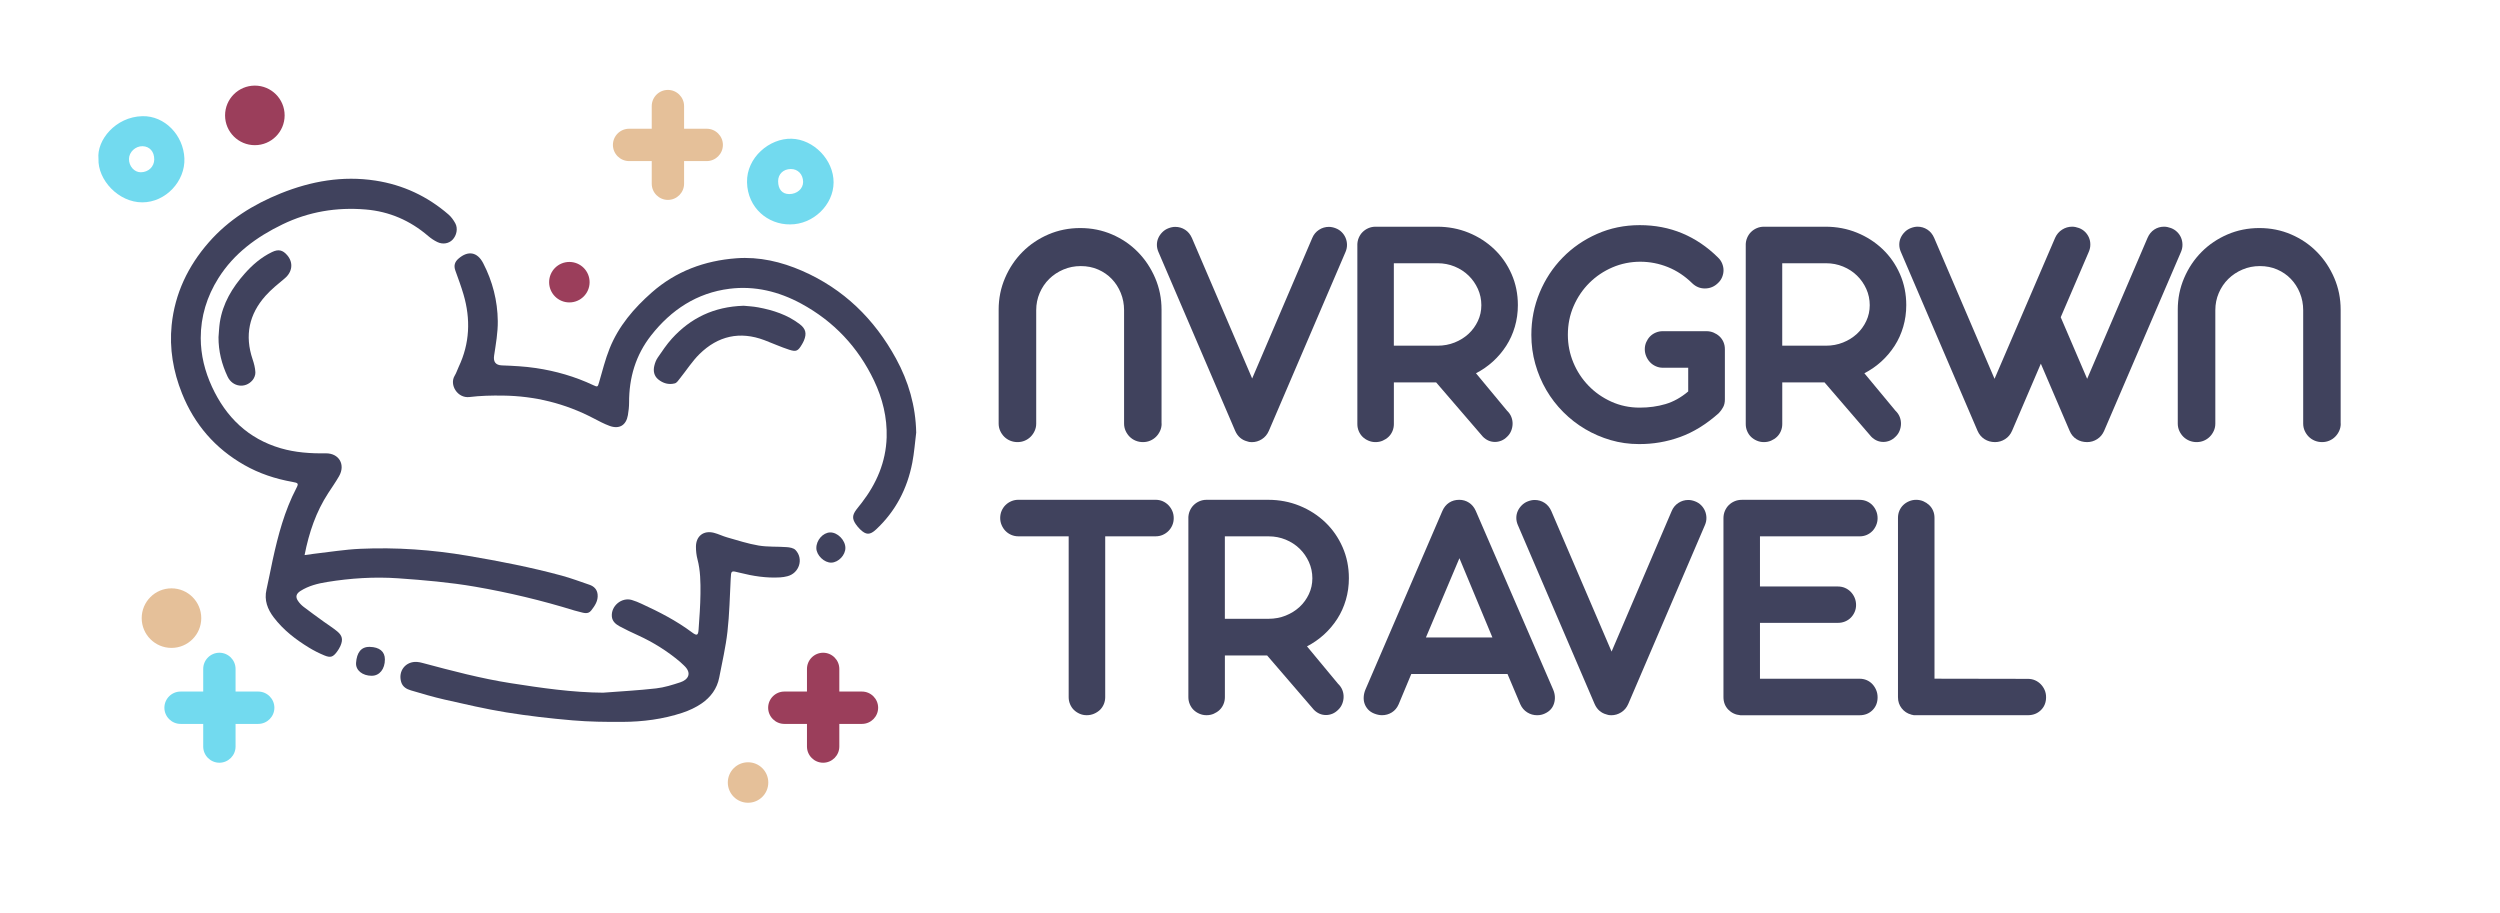 <?xml version="1.0" encoding="UTF-8"?> <svg xmlns="http://www.w3.org/2000/svg" id="Capa_1" data-name="Capa 1" viewBox="0 0 1051 384"><defs><style> .cls-1 { fill: #e5c099; } .cls-2 { fill: #72daef; } .cls-3 { fill: #40425d; } .cls-4 { fill: #9b3e5b; } </style></defs><g><path class="cls-3" d="m488.35,178.08c0,1.08-.21,2.1-.64,3.04-.42.94-.99,1.77-1.7,2.48-.71.71-1.53,1.26-2.48,1.66-.94.4-1.96.6-3.04.6s-2.11-.2-3.08-.6c-.97-.4-1.8-.96-2.51-1.66-.71-.71-1.27-1.53-1.7-2.48-.42-.94-.64-1.96-.64-3.04v-47.68c0-2.55-.46-4.95-1.38-7.22s-2.18-4.23-3.79-5.91c-1.6-1.67-3.51-2.99-5.73-3.96s-4.65-1.45-7.29-1.45-5.04.48-7.32,1.45c-2.29.97-4.28,2.29-5.98,3.96-1.7,1.68-3.03,3.64-4,5.91s-1.45,4.67-1.45,7.22v47.68c0,1.08-.21,2.1-.64,3.04-.42.94-.99,1.77-1.7,2.48-.71.71-1.53,1.26-2.48,1.66-.94.4-1.96.6-3.04.6s-2.11-.2-3.08-.6c-.97-.4-1.8-.96-2.51-1.66-.71-.71-1.27-1.53-1.7-2.48-.42-.94-.64-1.96-.64-3.04v-47.89c0-4.72.89-9.16,2.69-13.34,1.79-4.17,4.23-7.82,7.32-10.93,3.09-3.11,6.72-5.56,10.89-7.36,4.17-1.79,8.64-2.69,13.41-2.69s9.22.9,13.37,2.69c4.15,1.79,7.76,4.24,10.82,7.36,3.07,3.11,5.49,6.76,7.29,10.93,1.79,4.17,2.69,8.62,2.69,13.34v47.89Z"></path><path class="cls-3" d="m487,105.92c-.42-.99-.64-1.99-.64-3.01s.2-1.97.6-2.86c.4-.9.97-1.71,1.7-2.44.73-.73,1.59-1.29,2.58-1.66.99-.38,1.93-.57,2.83-.57,1.51,0,2.89.4,4.14,1.2,1.25.8,2.2,1.96,2.87,3.47l25.33,59.07,25.26-59.07c.61-1.46,1.56-2.61,2.83-3.43,1.27-.83,2.66-1.24,4.17-1.24.9,0,1.84.19,2.83.57.99.38,1.84.92,2.55,1.63s1.25,1.51,1.63,2.41c.38.9.58,1.85.6,2.87.02,1.02-.18,2.02-.6,3.01l-32.26,75.27c-.66,1.51-1.64,2.68-2.94,3.5-1.3.83-2.7,1.24-4.21,1.24-.42,0-.75-.02-.99-.07-.05,0-.1-.01-.14-.04-.05-.02-.12-.04-.21-.04l-.71-.21c-1.09-.28-2.05-.79-2.9-1.52-.85-.73-1.53-1.69-2.05-2.87l-32.26-75.2Z"></path><path class="cls-3" d="m570.62,103.02c0-1.08.2-2.1.6-3.04.4-.94.94-1.76,1.63-2.44s1.5-1.23,2.44-1.63c.94-.4,1.93-.6,2.97-.6h25.96c4.67,0,9.06.84,13.16,2.51,4.1,1.67,7.7,3.99,10.79,6.93,3.09,2.95,5.52,6.44,7.29,10.47,1.77,4.03,2.65,8.38,2.65,13.05,0,3.16-.42,6.19-1.27,9.09s-2.05,5.57-3.61,7.99c-1.56,2.43-3.41,4.62-5.55,6.58-2.15,1.96-4.54,3.62-7.18,4.99l13.09,15.78c.8.75,1.39,1.62,1.77,2.58.38.97.55,1.95.53,2.94-.02.99-.22,1.96-.6,2.9-.38.94-.94,1.77-1.7,2.48-.75.75-1.57,1.31-2.44,1.66s-1.76.53-2.65.53c-1.93,0-3.63-.73-5.09-2.19l-19.67-22.85h-17.76v17.54c0,1.04-.2,2.03-.6,2.97-.4.94-.96,1.75-1.66,2.41-.71.66-1.52,1.19-2.44,1.59-.92.4-1.92.6-3.01.6s-2.03-.2-2.97-.6c-.94-.4-1.76-.93-2.44-1.59-.68-.66-1.23-1.46-1.63-2.41-.4-.94-.6-1.93-.6-2.97v-75.27Zm15.35,7.64v34.67h18.39c2.55,0,4.94-.45,7.18-1.34,2.24-.9,4.18-2.11,5.84-3.64,1.65-1.53,2.96-3.34,3.93-5.41.97-2.08,1.45-4.29,1.45-6.65s-.48-4.68-1.45-6.83c-.97-2.14-2.28-4.02-3.93-5.62-1.65-1.6-3.6-2.87-5.84-3.79-2.24-.92-4.61-1.38-7.11-1.38h-18.46Z"></path><path class="cls-3" d="m722.3,108.32c.75.71,1.32,1.53,1.7,2.48.38.94.57,1.89.57,2.83s-.19,1.89-.57,2.83c-.38.94-.94,1.77-1.7,2.48-1.56,1.56-3.42,2.33-5.59,2.33-1.98,0-3.73-.71-5.23-2.12-3.11-3.06-6.54-5.35-10.29-6.86-3.75-1.51-7.63-2.26-11.64-2.26s-7.99.79-11.67,2.37-6.91,3.75-9.69,6.51c-2.78,2.76-4.99,6-6.62,9.73-1.63,3.73-2.44,7.76-2.44,12.1,0,4.1.77,7.99,2.3,11.67,1.53,3.68,3.65,6.92,6.37,9.73,2.71,2.81,5.91,5.05,9.59,6.72s7.66,2.51,11.96,2.51c3.87,0,7.47-.5,10.82-1.49,3.35-.99,6.53-2.76,9.55-5.31v-9.97h-10.68c-1.04,0-2.03-.21-2.97-.64-.94-.42-1.75-.99-2.41-1.7-.66-.71-1.19-1.53-1.59-2.48-.4-.94-.6-1.93-.6-2.97s.2-2.02.6-2.94c.4-.92.93-1.72,1.59-2.41.66-.68,1.46-1.23,2.41-1.63.94-.4,1.93-.6,2.97-.6h18.32c1.08,0,2.1.2,3.04.6.94.4,1.77.93,2.48,1.59.71.66,1.26,1.45,1.66,2.37.4.92.6,1.92.6,3.01v21.15c0,1.23-.24,2.29-.71,3.18-.47.9-1.09,1.75-1.84,2.55-5.24,4.67-10.66,8.02-16.27,10.04-5.61,2.03-11.41,3.02-17.4,2.97-4.06,0-7.98-.56-11.78-1.66-3.8-1.11-7.37-2.65-10.72-4.63s-6.41-4.36-9.2-7.15c-2.78-2.78-5.16-5.87-7.15-9.27-1.98-3.4-3.53-7.05-4.63-10.97-1.11-3.91-1.66-7.99-1.66-12.24,0-6.27,1.17-12.2,3.5-17.79,2.33-5.59,5.55-10.48,9.66-14.68,4.1-4.2,8.92-7.52,14.47-9.97,5.54-2.45,11.52-3.68,17.93-3.68s12.37,1.14,17.86,3.43c5.49,2.29,10.53,5.7,15.1,10.22Z"></path><path class="cls-3" d="m733.9,103.02c0-1.08.2-2.1.6-3.04.4-.94.94-1.76,1.63-2.44s1.5-1.23,2.44-1.63c.94-.4,1.93-.6,2.97-.6h25.96c4.67,0,9.06.84,13.16,2.51,4.1,1.67,7.7,3.99,10.79,6.93,3.09,2.95,5.52,6.44,7.29,10.47,1.77,4.03,2.65,8.38,2.65,13.05,0,3.16-.42,6.19-1.27,9.09s-2.05,5.57-3.61,7.99c-1.56,2.43-3.41,4.62-5.55,6.58-2.15,1.96-4.54,3.62-7.18,4.99l13.09,15.78c.8.75,1.39,1.62,1.77,2.58.38.97.55,1.95.53,2.94-.02.99-.22,1.96-.6,2.9-.38.94-.94,1.77-1.7,2.48-.75.75-1.57,1.31-2.44,1.66s-1.76.53-2.65.53c-1.93,0-3.63-.73-5.09-2.19l-19.67-22.85h-17.76v17.54c0,1.04-.2,2.03-.6,2.97-.4.94-.96,1.75-1.66,2.41-.71.66-1.52,1.19-2.44,1.59-.92.4-1.92.6-3.01.6s-2.03-.2-2.97-.6c-.94-.4-1.76-.93-2.44-1.59-.68-.66-1.23-1.46-1.63-2.41-.4-.94-.6-1.93-.6-2.97v-75.27Zm15.35,7.64v34.67h18.39c2.55,0,4.94-.45,7.18-1.34,2.24-.9,4.18-2.11,5.84-3.64,1.65-1.53,2.96-3.34,3.93-5.41.97-2.08,1.45-4.29,1.45-6.65s-.48-4.68-1.45-6.83c-.97-2.14-2.28-4.02-3.93-5.62-1.65-1.6-3.6-2.87-5.84-3.79-2.24-.92-4.61-1.38-7.11-1.38h-18.46Z"></path><path class="cls-3" d="m866.33,133.37l11.11,25.89,25.4-59.29c.66-1.51,1.6-2.66,2.83-3.47,1.23-.8,2.59-1.2,4.1-1.2.9,0,1.86.19,2.9.57.99.38,1.85.92,2.58,1.63.73.71,1.28,1.51,1.66,2.41.38.9.58,1.86.6,2.9.02,1.04-.18,2.05-.6,3.04l-32.33,75.27c-.66,1.51-1.64,2.68-2.94,3.5-1.3.83-2.7,1.24-4.21,1.24-1.65,0-3.12-.4-4.42-1.2-1.3-.8-2.28-1.98-2.94-3.54l-12.1-28.23-12.1,28.23c-.66,1.51-1.64,2.68-2.94,3.5-1.3.83-2.7,1.24-4.21,1.24-1.65,0-3.12-.41-4.42-1.24-1.3-.82-2.28-1.99-2.94-3.5l-32.26-75.27c-.42-.99-.64-1.99-.64-3.01s.2-1.97.6-2.87c.4-.89.97-1.71,1.7-2.44.73-.73,1.59-1.28,2.58-1.66.99-.38,1.93-.57,2.83-.57,1.46,0,2.82.4,4.07,1.2,1.25.8,2.2,1.96,2.87,3.47l25.4,59.29,25.47-59.29c.66-1.46,1.64-2.61,2.94-3.43,1.3-.83,2.7-1.24,4.21-1.24.9,0,1.86.19,2.9.57.99.38,1.84.92,2.55,1.63.71.71,1.25,1.51,1.63,2.41.38.9.57,1.86.57,2.9s-.21,2.05-.64,3.04l-11.81,27.52Z"></path><path class="cls-3" d="m984.05,178.08c0,1.08-.21,2.1-.64,3.04-.42.94-.99,1.77-1.7,2.48-.71.71-1.53,1.26-2.48,1.66-.94.4-1.96.6-3.04.6s-2.11-.2-3.08-.6c-.97-.4-1.8-.96-2.51-1.66-.71-.71-1.27-1.53-1.7-2.48-.42-.94-.64-1.96-.64-3.04v-47.68c0-2.55-.46-4.95-1.38-7.22s-2.18-4.23-3.79-5.91c-1.6-1.67-3.51-2.99-5.73-3.96s-4.65-1.45-7.29-1.45-5.04.48-7.32,1.45c-2.29.97-4.28,2.29-5.98,3.96-1.7,1.68-3.03,3.64-4,5.91s-1.45,4.67-1.45,7.22v47.68c0,1.08-.21,2.1-.64,3.04-.42.94-.99,1.77-1.7,2.48-.71.71-1.53,1.26-2.48,1.66-.94.4-1.96.6-3.04.6s-2.11-.2-3.08-.6c-.97-.4-1.8-.96-2.51-1.66-.71-.71-1.27-1.53-1.7-2.48-.42-.94-.64-1.96-.64-3.04v-47.89c0-4.72.89-9.16,2.69-13.34,1.79-4.17,4.23-7.82,7.32-10.93,3.09-3.11,6.72-5.56,10.89-7.36,4.17-1.79,8.64-2.69,13.41-2.69s9.22.9,13.37,2.69c4.15,1.79,7.76,4.24,10.82,7.36,3.07,3.11,5.49,6.76,7.29,10.93,1.79,4.17,2.69,8.62,2.69,13.34v47.89Z"></path></g><g><path class="cls-3" d="m464.63,225.47v67.63c0,1.04-.2,2.03-.6,2.97-.4.94-.96,1.75-1.66,2.41-.71.66-1.53,1.19-2.48,1.59-.94.4-1.96.6-3.04.6s-2.02-.2-2.94-.6c-.92-.4-1.72-.93-2.41-1.59-.68-.66-1.23-1.46-1.63-2.41-.4-.94-.6-1.93-.6-2.97v-67.63h-21.15c-1.04,0-2.03-.2-2.97-.6-.94-.4-1.76-.96-2.44-1.66s-1.23-1.53-1.63-2.48c-.4-.94-.6-1.93-.6-2.97s.2-2.09.6-3.01c.4-.92.94-1.72,1.63-2.41.68-.68,1.5-1.23,2.44-1.63.94-.4,1.93-.6,2.97-.6h57.66c1.08,0,2.09.2,3.01.6.92.4,1.72.96,2.41,1.66.68.71,1.23,1.52,1.63,2.44.4.92.6,1.92.6,3.01s-.2,2.09-.6,3.01c-.4.92-.94,1.72-1.63,2.41-.68.68-1.49,1.23-2.41,1.63s-1.92.6-3.01.6h-21.15Z"></path><path class="cls-3" d="m499.58,217.83c0-1.08.2-2.1.6-3.04.4-.94.94-1.76,1.63-2.44s1.5-1.23,2.44-1.63c.94-.4,1.93-.6,2.97-.6h25.96c4.67,0,9.06.84,13.16,2.51,4.1,1.67,7.7,3.99,10.79,6.93,3.09,2.95,5.52,6.44,7.29,10.47,1.77,4.03,2.65,8.38,2.65,13.05,0,3.16-.42,6.19-1.27,9.09s-2.05,5.57-3.61,7.99c-1.56,2.43-3.41,4.62-5.55,6.58-2.15,1.96-4.54,3.62-7.18,4.99l13.09,15.78c.8.75,1.39,1.62,1.77,2.58.38.97.55,1.95.53,2.94-.02.99-.22,1.96-.6,2.9-.38.94-.94,1.77-1.7,2.48-.75.75-1.57,1.31-2.44,1.66s-1.76.53-2.65.53c-1.93,0-3.63-.73-5.09-2.19l-19.67-22.85h-17.76v17.54c0,1.04-.2,2.03-.6,2.97-.4.94-.96,1.75-1.66,2.41-.71.66-1.52,1.19-2.44,1.59-.92.4-1.92.6-3.01.6s-2.03-.2-2.97-.6c-.94-.4-1.76-.93-2.44-1.59-.68-.66-1.23-1.46-1.63-2.41-.4-.94-.6-1.93-.6-2.97v-75.27Zm15.35,7.64v34.67h18.39c2.55,0,4.94-.45,7.18-1.34,2.24-.9,4.18-2.11,5.84-3.64,1.65-1.53,2.96-3.34,3.93-5.41.97-2.08,1.45-4.29,1.45-6.65s-.48-4.68-1.45-6.83c-.97-2.14-2.28-4.02-3.93-5.62-1.65-1.6-3.6-2.87-5.84-3.79-2.24-.92-4.61-1.38-7.11-1.38h-18.46Z"></path><path class="cls-3" d="m633.78,283.34h-40.47l-5.31,12.73c-.66,1.51-1.62,2.65-2.87,3.43-1.25.78-2.63,1.17-4.14,1.17-1.04,0-2.15-.24-3.33-.71-1.04-.42-1.89-1-2.55-1.73-.66-.73-1.14-1.54-1.45-2.44s-.42-1.86-.35-2.9c.07-1.04.32-2.05.74-3.04l32.33-75.06c.66-1.51,1.6-2.66,2.83-3.47,1.23-.8,2.64-1.2,4.25-1.2,1.51,0,2.88.4,4.1,1.2,1.23.8,2.17,1.94,2.83,3.4l32.54,75.13c.85,1.98.98,3.94.39,5.87-.59,1.93-1.88,3.35-3.86,4.25-.99.47-2.08.71-3.25.71-1.51,0-2.9-.4-4.17-1.2-1.27-.8-2.24-1.93-2.9-3.4l-5.38-12.73Zm-34.31-15.35h27.94l-13.87-33.32-14.08,33.32Z"></path><path class="cls-3" d="m638.1,220.73c-.42-.99-.64-1.99-.64-3.01s.2-1.97.6-2.86c.4-.9.97-1.71,1.7-2.44.73-.73,1.59-1.29,2.58-1.66.99-.38,1.93-.57,2.83-.57,1.51,0,2.89.4,4.14,1.2,1.25.8,2.2,1.96,2.87,3.47l25.33,59.07,25.26-59.07c.61-1.46,1.56-2.61,2.83-3.43,1.27-.83,2.66-1.24,4.17-1.24.9,0,1.84.19,2.83.57.99.38,1.84.92,2.55,1.63s1.25,1.51,1.63,2.41c.38.9.58,1.85.6,2.87.02,1.02-.18,2.02-.6,3.01l-32.26,75.27c-.66,1.51-1.64,2.68-2.94,3.5-1.3.83-2.7,1.24-4.21,1.24-.42,0-.75-.02-.99-.07-.05,0-.1-.01-.14-.04-.05-.02-.12-.04-.21-.04l-.71-.21c-1.09-.28-2.05-.79-2.9-1.52-.85-.73-1.53-1.69-2.05-2.87l-32.26-75.2Z"></path><path class="cls-3" d="m731.62,300.68c-2.03-.19-3.71-.98-5.06-2.37-1.34-1.39-2.02-3.15-2.02-5.27v-75.2c0-1.08.2-2.1.6-3.04.4-.94.94-1.76,1.63-2.44s1.5-1.23,2.44-1.63c.94-.4,1.96-.6,3.04-.6h49.52c1.08,0,2.09.2,3.01.6.92.4,1.71.94,2.37,1.63.66.68,1.19,1.5,1.59,2.44.4.94.6,1.96.6,3.04s-.2,2.03-.6,2.97c-.4.94-.93,1.76-1.59,2.44-.66.68-1.45,1.23-2.37,1.63-.92.4-1.92.6-3.01.6h-41.88v21.08h32.75c1.08,0,2.09.2,3.01.6.92.4,1.72.96,2.41,1.66.68.71,1.23,1.53,1.63,2.48.4.94.6,1.96.6,3.04s-.2,2.02-.6,2.94c-.4.92-.94,1.72-1.63,2.41-.68.68-1.49,1.21-2.41,1.59-.92.38-1.92.57-3.01.57h-32.75v23.49h41.88c1.08,0,2.09.2,3.01.6.92.4,1.71.96,2.37,1.66.66.71,1.19,1.53,1.59,2.48.4.94.6,1.96.6,3.04,0,2.22-.72,4.03-2.16,5.45-1.44,1.42-3.24,2.12-5.41,2.12h-50.16Z"></path><path class="cls-3" d="m813.26,285.32l39.26.07c1.08,0,2.09.2,3.01.6.92.4,1.72.96,2.41,1.66.68.71,1.23,1.52,1.63,2.44.4.92.6,1.92.6,3.01,0,2.22-.73,4.03-2.19,5.45-1.46,1.42-3.28,2.12-5.45,2.12h-47.79c-.26,0-.51-.05-.74-.14-.19,0-.38-.05-.57-.14-1.6-.42-2.92-1.3-3.96-2.62-1.04-1.32-1.56-2.88-1.56-4.67v-75.41c0-1.08.2-2.09.6-3.01.4-.92.94-1.71,1.63-2.37.68-.66,1.5-1.19,2.44-1.59.94-.4,1.93-.6,2.97-.6s2.09.2,3.01.6c.92.4,1.73.93,2.44,1.59.71.66,1.26,1.45,1.66,2.37.4.92.6,1.92.6,3.01v67.63Z"></path></g><g><g><path class="cls-3" d="m128.04,233.39c1.89-9.65,4.86-18.25,9.92-26.05,1.53-2.36,3.16-4.67,4.56-7.11,2.82-4.88.02-9.74-5.62-9.65-6.4.1-12.74-.34-18.88-2.13-13.69-4-22.98-13.04-28.89-25.81-3.01-6.51-4.73-13.37-4.74-20.54,0-9.06,2.59-17.47,7.42-25.15,6.55-10.42,16.07-17.35,26.95-22.62,11.06-5.35,22.75-7.28,34.95-6.26,9.97.83,18.7,4.63,26.29,11.14,1.17,1,2.5,1.9,3.89,2.56,2.29,1.1,4.81.61,6.34-.97,1.75-1.81,2.36-4.77,1.16-6.95-.74-1.34-1.69-2.68-2.84-3.67-8.88-7.68-19.14-12.48-30.75-14.26-13.77-2.11-26.99.23-39.77,5.37-11.55,4.65-21.96,11.12-30.24,20.57-8.74,9.98-14.28,21.54-15.63,34.79-1,9.88.65,19.51,4.36,28.77,5.24,13.07,13.94,23.11,26.17,30.07,6.3,3.59,13.1,5.83,20.23,7.1,2.49.44,2.7.63,1.65,2.65-4.95,9.51-7.66,19.75-9.93,30.14-.91,4.16-1.67,8.36-2.62,12.52-1.02,4.46.47,8.25,3.07,11.67,4.03,5.3,9.24,9.31,14.88,12.74,2.03,1.24,4.19,2.32,6.39,3.23,2.61,1.08,3.64.7,5.34-1.6.55-.75,1.05-1.56,1.42-2.41,1.13-2.62.82-4.3-1.37-6.11-1.76-1.46-3.72-2.67-5.58-4.02-2.87-2.08-5.75-4.14-8.56-6.3-.9-.69-1.72-1.56-2.35-2.5-1.13-1.67-.77-3.01,1.08-4.18,3.41-2.16,7.27-3.12,11.18-3.75,9.9-1.6,19.82-2.25,29.89-1.55,10.82.76,21.6,1.68,32.28,3.52,14.14,2.44,28.09,5.78,41.8,10.02.69.21,1.4.38,2.1.55,1.71.42,3.57,1.19,4.93-.54,1.54-1.97,3-4.09,2.71-6.8-.22-2.09-1.52-3.39-3.44-4.04-3.84-1.31-7.65-2.74-11.55-3.81-13.05-3.55-26.31-6.11-39.65-8.38-14.98-2.54-30.03-3.6-45.17-2.92-6.53.29-13.03,1.38-19.54,2.11-1.11.13-2.22.3-3.86.53Z"></path><path class="cls-3" d="m385.17,181.82c-.22-11.13-3.22-21.44-8.49-31.08-9.08-16.62-21.99-29.26-39.46-36.88-8.79-3.83-18.04-6-27.68-5.28-13.33,1-25.37,5.43-35.54,14.38-7.53,6.63-13.94,14.14-17.71,23.52-1.85,4.61-3.04,9.48-4.44,14.26-.56,1.91-.57,2.07-2.42,1.19-7.68-3.63-15.77-5.95-24.13-7.2-4.72-.7-9.53-.95-14.3-1.12q-3.87-.14-3.28-4.09c.73-4.83,1.61-9.71,1.55-14.57-.1-8.51-2.19-16.69-6.13-24.3-2.45-4.75-6.36-5.41-10.37-1.94-1.63,1.41-2.07,2.98-1.34,5.02,1.2,3.33,2.43,6.65,3.43,10.04,3.04,10.37,2.65,20.56-2.02,30.44-.58,1.22-.97,2.55-1.67,3.69-2.37,3.84,1.17,9.62,6.18,9.01,4.64-.57,9.36-.67,14.05-.61,13.43.16,26.15,3.29,38.09,9.53,2.21,1.15,4.42,2.35,6.75,3.2,4.1,1.51,7-.23,7.73-4.51.3-1.74.5-3.52.5-5.27-.04-10.45,2.76-19.97,9.26-28.25,8.45-10.76,19.25-17.89,32.96-19.61,10.62-1.33,20.73,1.15,30.12,6.24,13.72,7.44,23.94,18.31,30.64,32.37,3.57,7.5,5.55,15.52,5.3,23.88-.32,10.34-4.25,19.41-10.51,27.53-.76.99-1.58,1.94-2.32,2.95-1.64,2.26-1.68,3.75-.15,6,.53.77,1.14,1.5,1.81,2.15,2.49,2.43,4.13,2.49,6.72.07,8.21-7.65,13.13-17.15,15.24-28.09.81-4.18,1.11-8.45,1.64-12.68Z"></path><path class="cls-3" d="m253.7,291.21c-13.13-.09-26-1.98-38.89-3.99-12.58-1.96-24.82-5.22-37.08-8.49-.8-.21-1.62-.41-2.44-.46-4.79-.29-8.02,3.85-6.63,8.46.61,2.04,2.28,2.98,4.1,3.51,4.68,1.38,9.37,2.78,14.13,3.86,8.62,1.95,17.23,3.97,25.94,5.38,9.24,1.5,18.56,2.56,27.89,3.36,6.95.6,13.96.68,20.95.64,8.57-.04,17.04-1.13,25.21-3.83,2.83-.94,5.65-2.24,8.1-3.93,3.78-2.6,6.48-6.21,7.38-10.86,1.24-6.43,2.74-12.85,3.47-19.34.83-7.34.98-14.76,1.36-22.15.19-3.61.1-3.53,3.78-2.6,5.57,1.41,11.22,2.31,17,1.96,1.03-.06,2.07-.23,3.07-.49,4.98-1.27,6.92-7.33,3.38-11.03-.79-.83-2.41-1.11-3.67-1.2-3.94-.3-7.96-.02-11.83-.67-4.48-.75-8.85-2.19-13.24-3.43-1.89-.53-3.68-1.45-5.58-1.93-4.31-1.09-7.5,1.38-7.52,5.84,0,1.75.18,3.56.63,5.25,1.27,4.81,1.32,9.71,1.27,14.6-.06,5-.44,9.99-.79,14.98-.18,2.52-.7,2.74-2.82,1.16-6.56-4.9-13.78-8.59-21.18-11.99-1.32-.61-2.67-1.18-4.06-1.59-4.28-1.27-8.84,2.53-8.4,7.01.19,1.96,1.62,3.16,3.18,4.02,2.56,1.39,5.2,2.63,7.85,3.84,6.39,2.92,12.28,6.62,17.65,11.14.56.47,1.06,1,1.6,1.49,3.68,3.39,1.61,6.08-1.45,7.09-3.34,1.1-6.78,2.19-10.25,2.58-7.34.84-14.73,1.22-22.1,1.79Z"></path><path class="cls-2" d="m332.16,94.34c9.69.04,18.24-8.2,18.28-17.63.04-9.54-8.42-18.14-17.65-18.39-9.28-.25-18.96,7.88-18.74,18.3.23,10.85,8.87,17.83,18.11,17.72Zm-5.04-18.12c-.02-3.02,2.17-5.14,5.33-5.17,2.99-.02,5.15,2.24,5.18,5.42.03,2.86-2.57,5.14-5.85,5.12-2.94-.02-4.63-1.97-4.66-5.38Z"></path><path class="cls-2" d="m41.4,66.73c-.36,8.86,8.38,18.37,18.46,18.34,9.83-.03,18.05-8.92,17.66-18.48-.4-9.73-8.24-17.99-17.7-17.75-11.29.29-19.2,10.13-18.42,17.89Zm23.45.29c-.04,3.06-2.42,5.35-5.62,5.4-2.75.04-5.04-2.52-5.01-5.61.03-2.88,2.72-5.41,5.69-5.35,2.99.06,4.97,2.3,4.93,5.57Z"></path><path class="cls-3" d="m312.57,128.54c-12.46.4-22.23,5.15-30.09,13.8-2.23,2.45-4.08,5.26-5.97,8-.69,1-1.16,2.24-1.44,3.44-.51,2.15-.14,4.24,1.63,5.7,2.02,1.67,4.47,2.37,7.02,1.68.85-.23,1.51-1.33,2.15-2.12,2.74-3.4,5.11-7.16,8.2-10.2,7.76-7.62,16.95-9.73,27.28-5.84,3.49,1.32,6.9,2.88,10.45,4.03,2.98.97,3.71.5,5.32-2.22.32-.54.62-1.09.86-1.66,1.22-2.95.76-4.93-1.76-6.86-5.17-3.95-11.19-5.91-17.49-7.08-2.24-.42-4.55-.51-6.16-.68Z"></path><path class="cls-3" d="m91.86,141.76c-.03,5.85,1.35,11.35,3.83,16.59,2.03,4.31,7.41,5.12,10.47,1.48.73-.86,1.26-2.23,1.2-3.33-.09-1.84-.57-3.7-1.17-5.45-3.37-9.97-1.51-18.91,5.43-26.69,2.41-2.7,5.28-5,8.08-7.33,3.22-2.69,3.72-6.63,1.03-9.75-1.89-2.19-3.68-2.61-6.38-1.31-4.48,2.16-8.2,5.35-11.46,9.03-5.26,5.93-9.26,12.55-10.48,20.55-.31,2.05-.37,4.13-.55,6.2Z"></path><path class="cls-3" d="m156.29,284.09c3.27,0,5.53-2.82,5.52-6.88,0-3.33-2.33-5.17-6.35-5.26-3.73-.09-5.46,2.5-5.77,6.68-.23,3.17,2.71,5.47,6.59,5.47Z"></path><path class="cls-3" d="m348.98,223.83c-3.03.09-5.82,3.27-5.79,6.61.03,3.01,3.37,6.21,6.36,6.09,2.99-.12,5.89-3.21,5.85-6.22-.04-3.26-3.32-6.56-6.42-6.47Z"></path><circle class="cls-4" cx="107.14" cy="48.51" r="12.52"></circle><circle class="cls-1" cx="72.09" cy="259.86" r="12.52"></circle><circle class="cls-4" cx="239.36" cy="118.63" r="8.51"></circle><circle class="cls-1" cx="314.48" cy="328.97" r="8.51"></circle><path class="cls-4" d="m362.37,290.73h-9.52v-9.52c0-3.74-3.06-6.8-6.8-6.8s-6.8,3.06-6.8,6.8v9.52h-9.52c-3.74,0-6.8,3.06-6.8,6.8s3.06,6.8,6.8,6.8h9.52v9.52c0,3.74,3.06,6.8,6.8,6.8s6.8-3.06,6.8-6.8v-9.52h9.52c3.74,0,6.8-3.06,6.8-6.8s-3.06-6.8-6.8-6.8Z"></path><path class="cls-1" d="m297.11,54.12h-9.52v-9.52c0-3.74-3.06-6.8-6.8-6.8s-6.8,3.06-6.8,6.8v9.52h-9.52c-3.74,0-6.8,3.06-6.8,6.8s3.06,6.8,6.8,6.8h9.52v9.52c0,3.74,3.06,6.8,6.8,6.8s6.8-3.06,6.8-6.8v-9.52h9.52c3.74,0,6.8-3.06,6.8-6.8s-3.06-6.8-6.8-6.8Z"></path></g><path class="cls-2" d="m108.55,290.73h-9.52v-9.52c0-3.74-3.06-6.8-6.8-6.8s-6.8,3.06-6.8,6.8v9.52h-9.52c-3.74,0-6.8,3.06-6.8,6.8s3.06,6.8,6.8,6.8h9.52v9.52c0,3.74,3.06,6.8,6.8,6.8s6.8-3.06,6.8-6.8v-9.52h9.52c3.74,0,6.8-3.06,6.8-6.8s-3.06-6.8-6.8-6.8Z"></path></g></svg> 